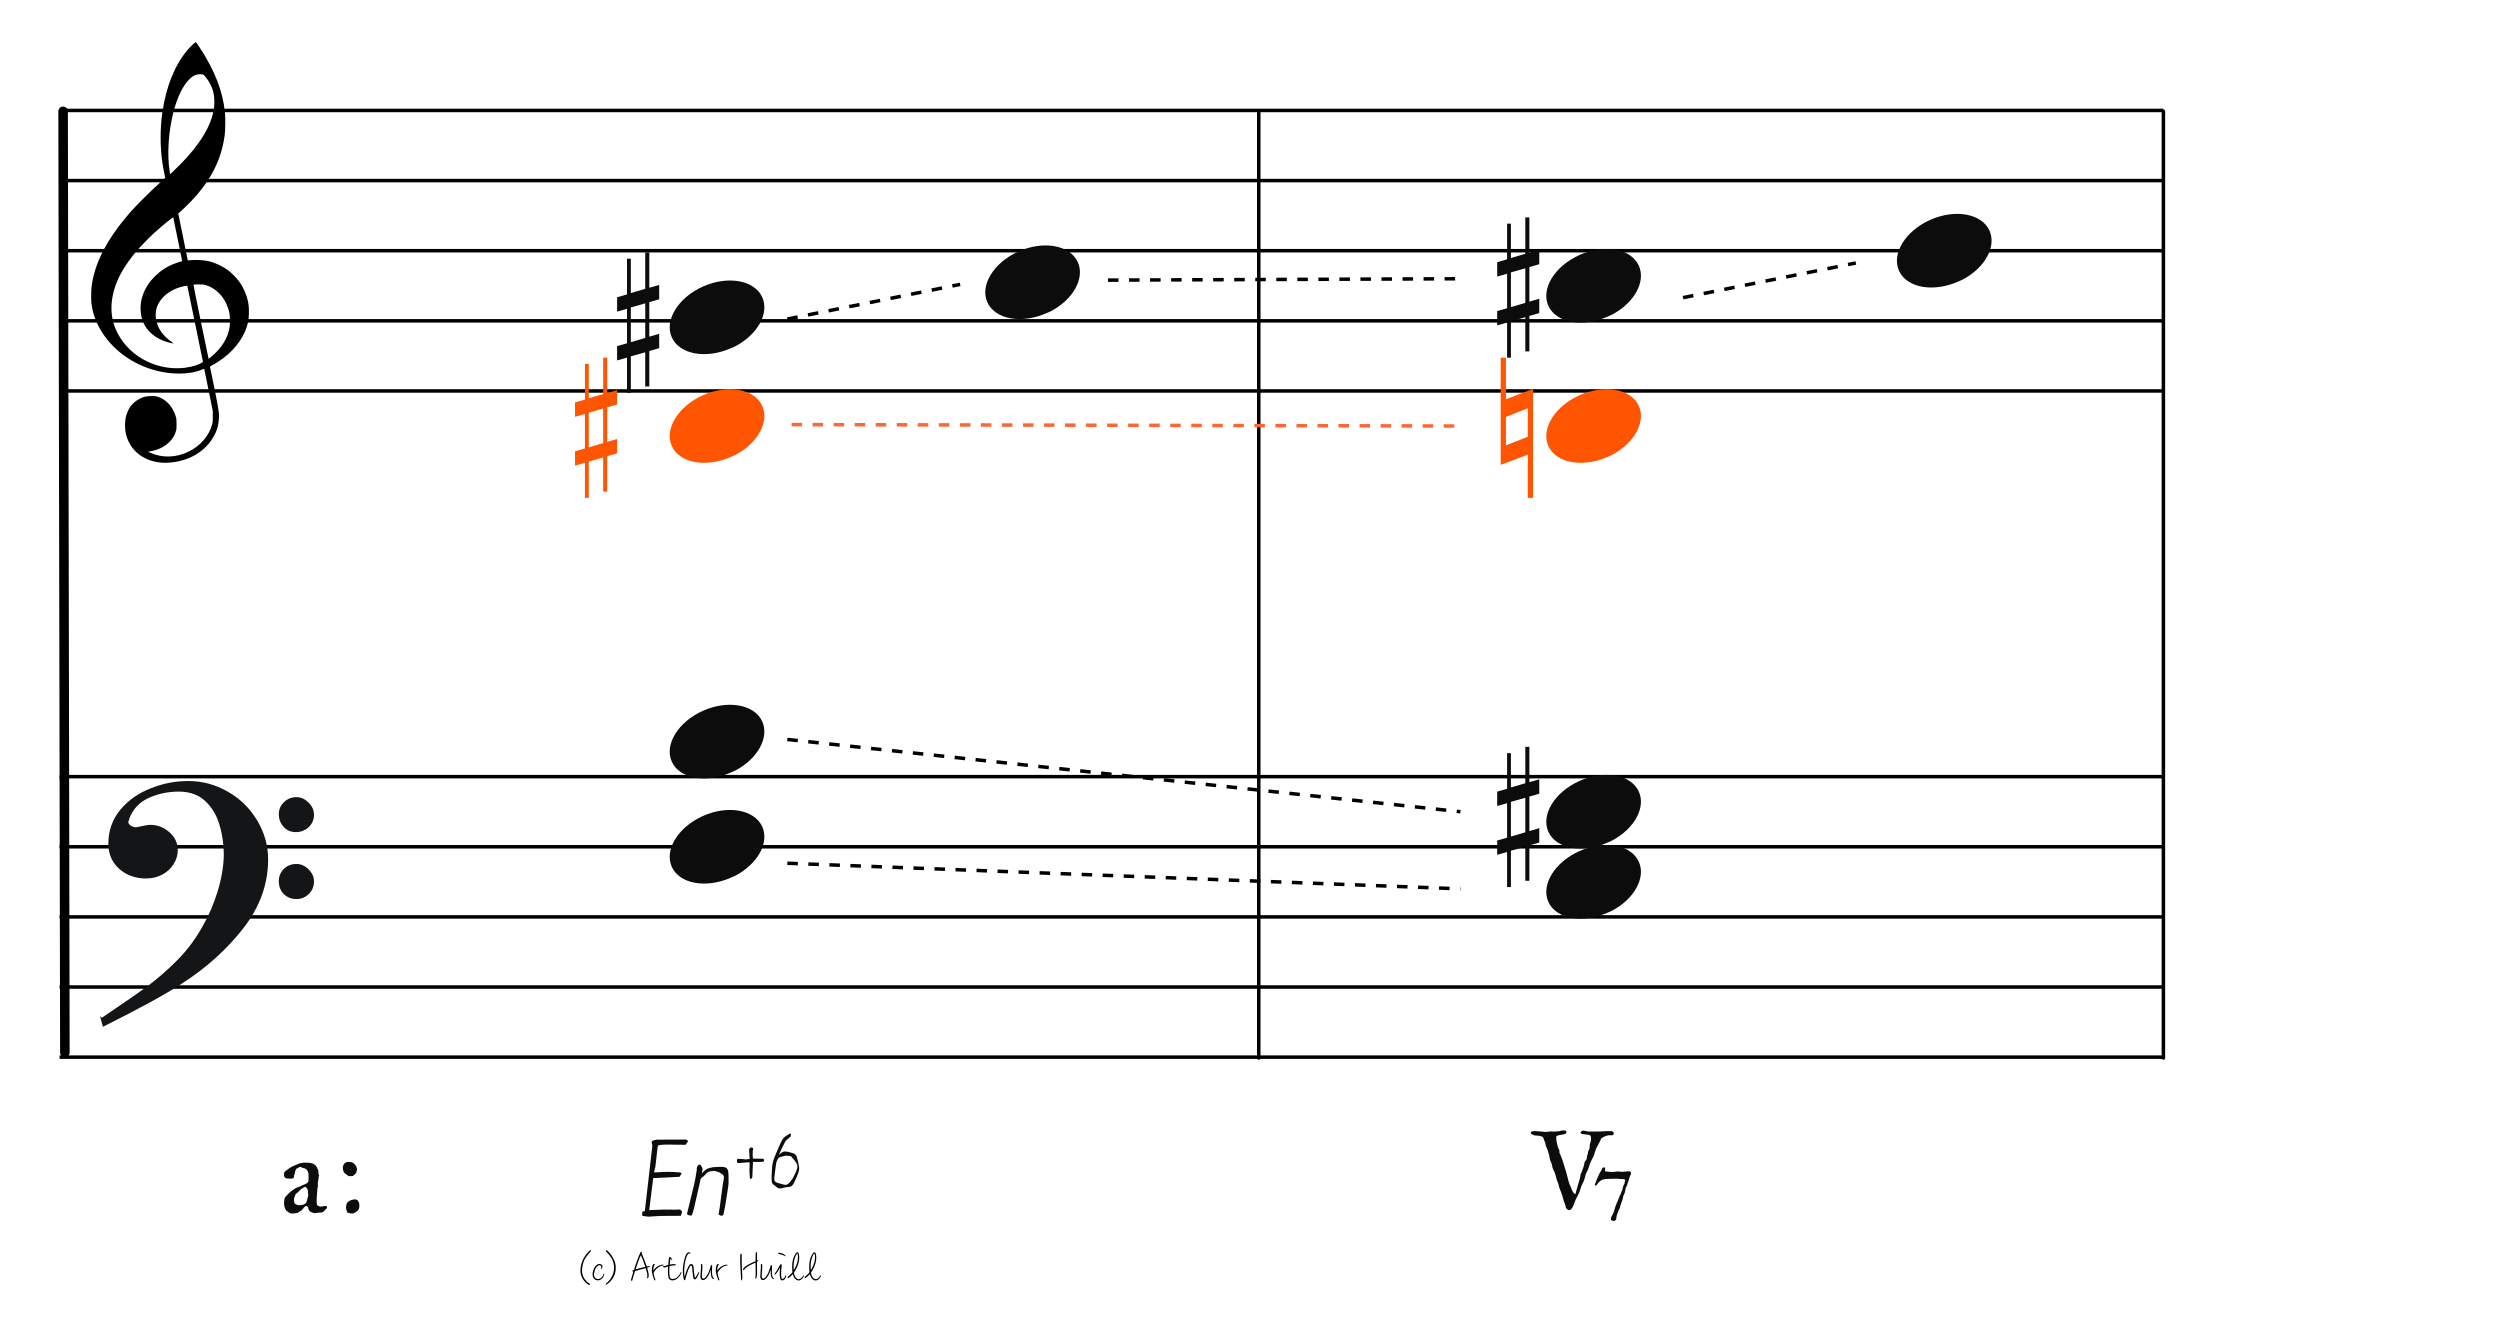 <?xml version="1.0" encoding="UTF-8" standalone="no"?><!DOCTYPE svg PUBLIC "-//W3C//DTD SVG 1.1//EN" "http://www.w3.org/Graphics/SVG/1.1/DTD/svg11.dtd"><svg width="713.0px" height="380.0px" viewBox="0 0 713 380" version="1.1" xmlns="http://www.w3.org/2000/svg" xmlns:xlink="http://www.w3.org/1999/xlink" xml:space="preserve" xmlns:serif="http://www.serif.com/" style="fill-rule:evenodd;clip-rule:evenodd;"><g id="c7-tristan-anti-tendency"><g id="Group"><path id="horizon" d="M17,221.5l600,0" style="fill:none;stroke:#000;stroke-width:1px;"/><path id="horizon1" serif:id="horizon" d="M17,241.5l600,0" style="fill:none;stroke:#000;stroke-width:1px;"/><path id="horizon2" serif:id="horizon" d="M17,261.5l600,0" style="fill:none;stroke:#000;stroke-width:1px;"/><path id="horizon3" serif:id="horizon" d="M17,281.5l600,0" style="fill:none;stroke:#000;stroke-width:1px;"/><path id="horizon4" serif:id="horizon" d="M17,301.5l600,0" style="fill:none;stroke:#000;stroke-width:1px;"/></g><path id="bar" d="M18,31.75l0.5,268.437" style="fill:none;stroke:#000;stroke-width:2.72px;stroke-linecap:round;stroke-linejoin:round;"/><g id="F"><path id="Shape" d="M29,290.596c5.774,-3.899 10.087,-6.851 12.864,-8.892c2.778,-2.004 5.702,-4.518 8.699,-7.506c2.996,-2.988 5.518,-6.377 7.565,-10.131c1.608,-2.769 2.997,-5.976 4.13,-9.62c1.133,-3.607 1.717,-7.105 1.827,-10.421c-0,-3.098 -0.402,-6.049 -1.243,-8.819c-0.804,-2.806 -2.192,-5.101 -4.166,-6.96c-1.973,-1.822 -4.532,-2.733 -7.711,-2.733c-3.07,0 -5.957,0.62 -8.662,1.822c-2.668,1.239 -4.568,3.207 -5.628,5.976c-0,0.255 -0.146,0.583 -0.366,1.057c0.073,0.583 0.366,1.02 0.914,1.348c0.548,0.328 1.023,0.474 1.462,0.474c0.219,0 0.84,-0.109 1.791,-0.328c0.986,-0.218 1.791,-0.364 2.448,-0.364c1.937,-0 3.655,0.692 5.227,2.04c1.535,1.349 2.302,2.988 2.302,4.92c-0,1.384 -0.402,2.696 -1.17,3.899c-0.767,1.202 -1.827,2.186 -3.179,2.879c-1.352,0.728 -2.851,1.056 -4.459,1.056c-2.924,0 -5.409,-0.874 -7.455,-2.66c-2.01,-1.822 -3.034,-4.117 -3.034,-6.996c0,-3.681 1.133,-6.851 3.363,-9.547c2.265,-2.697 5.116,-4.701 8.625,-6.049c3.472,-1.385 6.98,-2.041 10.562,-2.041c3.91,0 7.638,0.984 11.11,2.988c3.508,1.968 6.249,4.701 8.296,8.09c2.047,3.425 3.107,7.069 3.107,11.004c-0,6.997 -2.339,13.483 -7.017,19.496c-4.678,6.012 -10.453,11.223 -17.36,15.669c-4.605,3.024 -12.061,7.105 -22.33,12.243l-0.512,-1.894Zm50.764,-58.373c-0,-1.311 0.475,-2.405 1.425,-3.279c0.914,-0.911 2.047,-1.348 3.399,-1.348c1.169,-0 2.266,0.51 3.252,1.494c0.987,0.947 1.462,2.077 1.462,3.316c0,1.311 -0.511,2.441 -1.462,3.352c-1.023,0.875 -2.156,1.312 -3.435,1.312c-1.352,-0 -2.449,-0.437 -3.326,-1.421c-0.877,-0.948 -1.315,-2.077 -1.315,-3.426Zm-0,19.095c-0,-1.312 0.475,-2.442 1.352,-3.316c0.913,-0.911 2.046,-1.348 3.472,-1.348c1.169,-0 2.229,0.473 3.252,1.457c0.951,0.984 1.462,2.041 1.462,3.207c0,1.421 -0.475,2.551 -1.388,3.462c-0.951,0.911 -2.047,1.384 -3.326,1.384c-1.426,0 -2.559,-0.473 -3.472,-1.348c-0.877,-0.875 -1.352,-2.041 -1.352,-3.498Z" style="fill:#131516;stroke:#131516;stroke-width:0.5px;"/></g><path id="G-Clef" d="M46.162,131.963c-0.896,-0.067 -1.758,-0.212 -2.572,-0.434c-4.215,-1.144 -7.135,-4.322 -7.815,-8.51c-0.2,-1.227 -0.133,-3.147 0.148,-4.243c0.214,-0.839 0.733,-2.038 1.151,-2.663c0.705,-1.051 1.91,-2.046 3.112,-2.564c0.988,-0.428 1.52,-0.541 2.766,-0.585c0.988,-0.037 1.232,-0.021 1.803,0.127c2.488,0.639 4.503,2.772 5.377,5.693c0.197,0.66 0.215,0.827 0.219,2.125c0.003,1.232 -0.018,1.489 -0.173,2.037c-0.344,1.217 -0.932,2.198 -1.871,3.115c-1.375,1.348 -2.986,2.157 -5.161,2.597l-0.933,0.19l0.662,0.288c3.535,1.554 7.448,1.404 11.096,-0.419c3.193,-1.594 5.662,-4.479 6.511,-7.607c0.206,-0.756 0.218,-0.895 0.212,-2.334l-0.006,-1.529l-1.192,-5.916c-0.655,-3.254 -1.209,-5.976 -1.23,-6.05c-0.036,-0.115 -0.118,-0.099 -0.684,0.137c-3.656,1.527 -9.188,1.507 -14.237,-0.05c-6.917,-2.133 -12.563,-6.814 -15.506,-12.854c-0.918,-1.887 -1.454,-3.69 -1.751,-5.895c-0.133,-0.993 -0.112,-3.622 0.041,-4.871c0.82,-6.682 4.269,-13.382 10.772,-20.928c2.024,-2.348 6.454,-6.742 9.422,-9.347c0.79,-0.692 0.823,-0.736 0.762,-0.96c-0.137,-0.519 -0.614,-3.035 -0.762,-4.021c-0.683,-4.598 -0.682,-9.937 0.004,-14.609c1.077,-7.34 3.601,-13.508 7.275,-17.769c0.67,-0.778 2.088,-2.114 2.243,-2.114c0.05,-0 0.48,0.589 0.953,1.309c4.397,6.662 6.723,12.596 7.359,18.761c0.158,1.542 0.114,5.159 -0.082,6.57c-0.644,4.656 -2.147,8.697 -4.725,12.7c-1.685,2.621 -4.224,5.599 -6.815,7.999c-0.591,0.549 -1.214,1.126 -1.383,1.284l-0.306,0.286l1.357,6.676l1.356,6.678l0.672,-0.052c1.889,-0.152 3.885,-0.041 5.312,0.292c1.899,0.446 4.037,1.463 5.636,2.68c0.892,0.68 2.377,2.199 3.004,3.074c1.499,2.09 2.477,4.582 2.75,7.001c0.136,1.197 0.055,3.525 -0.153,4.493c-0.823,3.832 -3.259,7.435 -6.97,10.306c-0.918,0.71 -2.256,1.567 -3.228,2.07c-0.658,0.341 -0.715,0.387 -0.672,0.565c0.083,0.337 1.138,5.465 1.532,7.444c0.207,1.039 0.525,2.76 0.708,3.824c0.322,1.872 0.332,1.969 0.288,3.179c-0.078,2.3 -0.656,4.098 -1.96,6.117c-2.485,3.844 -6.937,6.295 -12.129,6.677c-1.097,0.08 -1.45,0.086 -2.187,0.03Zm6.583,-27.078c0.977,-0.115 2.214,-0.381 3.016,-0.651c0.982,-0.329 2.167,-0.914 2.12,-1.047c-0.022,-0.059 -1.026,-4.955 -2.232,-10.883c-1.206,-5.927 -2.212,-10.796 -2.236,-10.82c-0.023,-0.024 -0.424,0.032 -0.89,0.127c-3.416,0.692 -6.219,2.651 -7.447,5.205c-0.387,0.805 -0.535,1.332 -0.635,2.252c-0.212,1.955 0.417,4.102 1.703,5.804c0.749,0.993 1.89,2.054 2.937,2.734c0.401,0.26 0.478,0.388 0.197,0.327c-0.098,-0.02 -0.442,-0.095 -0.764,-0.163c-2.533,-0.547 -4.982,-1.98 -6.371,-3.723c-1.22,-1.533 -1.839,-3.127 -2.016,-5.199c-0.226,-2.641 0.466,-5.187 2.084,-7.683c1.045,-1.612 2.849,-3.367 4.656,-4.529c1.309,-0.843 3.293,-1.703 4.645,-2.014c0.247,-0.056 0.449,-0.129 0.449,-0.159c0,-0.087 -2.504,-12.339 -2.546,-12.456c-0.061,-0.172 -3.455,2.612 -5.742,4.707c-1.261,1.156 -3.945,3.95 -4.919,5.122c-2.941,3.537 -4.841,6.719 -5.904,9.88c-1.068,3.188 -1.334,6.256 -0.788,9.16c0.664,3.53 2.941,7.224 5.986,9.712c4.136,3.377 9.403,4.917 14.697,4.297Zm7.76,-3.357c2.819,-2.421 4.487,-5.175 4.98,-8.215c0.166,-1.019 0.122,-3.168 -0.08,-4.118c-0.825,-3.849 -3.344,-6.821 -6.664,-7.862c-0.654,-0.206 -0.805,-0.222 -2.094,-0.224c-0.817,-0 -1.417,0.03 -1.458,0.078c-0.041,0.047 0.802,4.276 2.112,10.584c1.199,5.777 2.181,10.514 2.183,10.528c0.008,0.064 0.351,-0.196 1.021,-0.771Zm-9.221,-54.512c5.675,-5.681 9.029,-11.213 9.728,-16.053c0.157,-1.09 0.155,-2.867 -0.006,-3.836c-0.322,-1.932 -1.11,-3.629 -2.45,-5.265c-0.532,-0.65 -0.612,-0.684 -1.618,-0.682c-1.108,0.002 -2.116,0.528 -3.161,1.65c-1.733,1.854 -3.181,4.885 -4.248,8.877c-1.483,5.559 -1.939,12.511 -1.125,17.22l0.127,0.744l0.794,-0.744c0.436,-0.41 1.316,-1.269 1.959,-1.911Z"/><g id="Group1" serif:id="Group"><path id="horizon5" serif:id="horizon" d="M17,31.5l600,0" style="fill:none;stroke:#000;stroke-width:1px;"/><path id="horizon6" serif:id="horizon" d="M17,51.5l600,0" style="fill:none;stroke:#000;stroke-width:1px;"/><path id="horizon7" serif:id="horizon" d="M17,71.5l600,0" style="fill:none;stroke:#000;stroke-width:1px;"/><path id="horizon8" serif:id="horizon" d="M17,91.5l600,0" style="fill:none;stroke:#000;stroke-width:1px;"/><path id="horizon9" serif:id="horizon" d="M17,111.5l600,0" style="fill:none;stroke:#000;stroke-width:1px;"/></g><path id="Classic-Root" d="M195.664,325l0.625,0.375l-0.188,0.305c-0.281,0.445 -0.281,0.445 -0.562,0.82c-5.594,-0.094 -5.594,-0.094 -7.219,0.031c-0.25,0.125 -0.25,0.125 -0.625,0.125c-0.119,0.238 -0.119,0.238 -0.422,2.957l-0.031,0.278c-0.328,2.984 -0.328,2.984 -0.453,3.359c-0.125,0.375 -0.125,0.375 -0.25,1.125c4.312,-0.219 4.312,-0.219 7.375,0l0.5,0.25l-0.125,0.25l-0.5,0.75l-0.636,0.035c-1.887,0.103 -1.887,0.103 -3.521,0.184c-1.906,0.093 -1.906,0.093 -3.343,0.156c-0.5,4 -0.5,4 -1.125,9.125c4.25,-0.188 4.25,-0.188 7.875,-0.125c1,-0.125 1,-0.125 1.5,0.625c-0,0.125 -0,0.125 -0.375,1.125c-5.625,-0 -5.625,-0 -9.25,0.25l-1.75,-0.25l-0,-1.125l0.75,-0.25l0.046,-0.399c0.746,-6.471 0.746,-6.471 2.11,-18.32c-0.375,-1.25 -0.375,-1.25 1.125,-1.625c4.306,-0.027 4.306,-0.027 7.509,-0.03l0.96,-0.001Zm3.375,7.375c0.625,-0.406 0.625,-0.406 1.312,0.781c0,0.5 0,0.5 -0.187,1.469c1.375,-1.344 1.375,-1.344 3.25,-1.75c4.375,-0.25 4.375,-0.25 4.375,3.875c-0,1.125 -0,1.125 -0.5,4.312c-0.5,3.188 -0.5,3.188 -1,5.438c-0.5,0.344 -0.5,0.344 -1.375,-0.125c0.312,-1.594 0.312,-1.594 1.25,-8.75c0.5,-2.375 0.5,-2.375 -1,-3.25c-1.375,-0.5 -1.375,-0.5 -2.313,-0.359c-0.937,0.14 -0.937,0.14 -2.062,1.359c-1,0.75 -1,0.75 -1.125,1.625c-1.875,8.375 -1.875,8.375 -2.375,9.625c-0.688,0.094 -0.688,0.094 -1.375,-0.375c0.375,-1.625 0.375,-1.625 1.312,-5.375c0.938,-3.75 0.938,-3.75 1.5,-7.219c-0.031,-0.656 -0.031,-0.656 0.313,-1.281Z" style="fill:#0c0c0c;fill-rule:nonzero;"/><path id="Classic-Add" d="M214.067,336.281c0.516,-0.344 0.516,-0.344 0.516,-1.117c0.129,-2.385 0.129,-2.385 0.172,-3.781c2.277,0.021 2.277,0.021 3.115,-0.129c0.086,-0.43 0.086,-0.43 -0.172,-0.774c-1.676,0 -1.676,0 -2.943,-0.043c-0.086,-0.344 -0.086,-0.344 -0.086,-2.148c0.172,-0.688 0.172,-0.688 0.086,-0.86c-0.709,-0.3 -0.709,-0.3 -1.117,0.344c0.171,2.406 0.171,2.406 0.171,2.75c-1.117,0.172 -1.117,0.172 -1.589,0.097c-0.473,-0.075 -0.473,-0.075 -1.257,-0.097c-0.784,-0.021 -0.784,-0.021 -0.763,0.516c-0.064,0.537 -0.064,0.537 0.43,0.687c2.836,-0.258 2.836,-0.258 3.179,-0.172c-0.086,2.407 -0.086,2.407 0,3.61c0,0.687 0,0.687 0.258,1.117Zm6.938,1.891c1.117,0.945 1.117,0.945 3.179,0.429c1.805,-0.15 1.805,-0.15 3.008,-2.836c0.903,-2.277 0.903,-2.277 0.344,-4.726c-0.473,-1.934 -0.473,-1.934 -2.578,-2.492c-1.461,-0.258 -1.461,-0.258 -2.836,0.773c0.322,-0.73 0.322,-0.73 1.139,-2.374c0.816,-1.644 0.816,-1.644 1.546,-2.224c0.731,-0.58 0.731,-0.58 0.742,-0.859c0.01,-0.279 0.01,-0.279 -0.118,-0.645c-2.149,1.204 -2.149,1.204 -3.664,4.727c-1.514,3.523 -1.514,3.523 -1.708,7.391c0,2.148 0,2.148 0.946,2.836Zm5.07,-2.063c-1.547,2.063 -1.547,2.063 -3.609,1.461c-1.805,-0.516 -1.805,-0.516 -1.451,-3.255c0.355,-2.739 0.355,-2.739 0.538,-3.19c0.182,-0.451 0.182,-0.451 0.569,-0.946c0.687,-0.279 0.687,-0.279 2.062,-0.601c0.602,0.086 0.602,0.086 1.375,0.172c2.385,2.664 2.385,2.664 0.516,6.359Z" style="fill:#0c0c0c;fill-rule:nonzero;"/><g id="Classic"><path id="Classic-Root1" serif:id="Classic-Root" d="M87.531,331.594c0.391,-0 0.391,-0 0.789,0.047c0.399,0.046 0.399,0.046 0.774,0.179c0.375,0.133 0.375,0.133 0.687,0.368c0.313,0.234 0.313,0.234 0.516,0.593c0.047,0.094 0.047,0.094 0.117,0.25c0.07,0.156 0.07,0.156 0.148,0.313c0.079,0.156 0.079,0.156 0.133,0.265l0.024,0.049c0.031,0.065 0.031,0.065 0.031,0.076c0.016,0.047 0.016,0.047 0.031,0.227l0.063,0.75c0.015,0.18 0.015,0.18 0.015,0.227c0,0.046 0,0.046 0.063,0.14c0.031,0.047 0.031,0.047 0.078,0.078c0.016,0 0.016,0 0.016,0.078l-0,0.016l-0.016,0.016c-0.109,0.359 -0.109,0.359 -0.141,0.718c-0.031,0.36 -0.031,0.36 -0.109,0.75c-0,0.016 -0,0.016 -0.039,0.219c-0.039,0.203 -0.039,0.203 -0.039,0.266c-0.031,0.015 -0.031,0.015 -0.031,0.297c-0,0.25 -0,0.25 0.015,0.515c0.016,0.266 0.016,0.266 0.016,0.344c-0,0.031 -0,0.031 -0.024,0.117l-0.093,0.375c-0.024,0.086 -0.024,0.086 -0.024,0.102c0,0.047 0,0.047 -0.031,0.437c-0.031,0.391 -0.031,0.391 -0.07,0.899c-0.039,0.508 -0.039,0.508 -0.078,1.031c-0.04,0.523 -0.04,0.523 -0.055,0.852l-0,0.156l0.001,0.038c0.003,0.069 0.003,0.069 0.014,0.204c0.016,0.18 0.016,0.18 0.032,0.383c0.015,0.203 0.015,0.203 0.031,0.39c0.016,0.188 0.016,0.188 0.031,0.282c0.219,0.25 0.219,0.25 0.547,0.359c0.328,0.109 0.328,0.109 0.609,0.109c0.313,0 0.313,0 0.555,-0.078c0.242,-0.078 0.242,-0.078 0.508,-0.078c0.031,0 0.031,0 0.195,0.008c0.164,0.008 0.164,0.008 0.211,0.008c0.156,0.078 0.156,0.078 0.196,0.187c0.039,0.11 0.039,0.11 0.039,0.282l-0,0.062l-0.004,0.026c-0.007,0.021 -0.007,0.021 -0.028,0.021l-1.078,1.109l-0.125,0.063l-0.071,0.027c-0.097,0.035 -0.097,0.035 -0.132,0.035c-0.047,0 -0.047,0 -0.234,0.016c-0.188,0.016 -0.188,0.016 -0.406,0.031c-0.219,0.016 -0.219,0.016 -0.415,0.031c-0.195,0.016 -0.195,0.016 -0.242,0.032c-0.031,-0 -0.031,-0 -0.156,0.023c-0.125,0.024 -0.125,0.024 -0.266,0.047c-0.14,0.023 -0.14,0.023 -0.257,0.039c-0.118,0.016 -0.118,0.016 -0.149,0c-0.031,0 -0.031,0 -0.117,-0.023c-0.086,-0.024 -0.086,-0.024 -0.195,-0.063c-0.11,-0.039 -0.11,-0.039 -0.219,-0.07c-0.109,-0.031 -0.109,-0.031 -0.172,-0.063c-0.25,-0.093 -0.25,-0.093 -0.5,-0.25c-0.25,-0.156 -0.25,-0.156 -0.375,-0.375c-0.094,-0.172 -0.094,-0.172 -0.148,-0.383c-0.055,-0.21 -0.055,-0.21 -0.125,-0.39c-0.071,-0.18 -0.071,-0.18 -0.196,-0.305c-0.125,-0.125 -0.125,-0.125 -0.39,-0.125c-0.016,0 -0.016,0 -0.024,0.008l-0.01,0.006l-0.013,0.002l-0.031,-0l-0.15,0.103c-0.286,0.212 -0.286,0.212 -0.468,0.475c-0.226,0.328 -0.226,0.328 -0.554,0.609c-0.266,0.219 -0.266,0.219 -0.539,0.367c-0.274,0.149 -0.274,0.149 -0.555,0.368c-0.078,0.031 -0.078,0.031 -0.274,0.062c-0.195,0.031 -0.195,0.031 -0.421,0.07c-0.227,0.04 -0.227,0.04 -0.438,0.063c-0.211,0.023 -0.211,0.023 -0.305,0.023c-0.046,0 -0.046,0 -0.156,-0.007c-0.109,-0.008 -0.109,-0.008 -0.242,-0.024c-0.133,-0.015 -0.133,-0.015 -0.25,-0.039c-0.117,-0.023 -0.117,-0.023 -0.164,-0.039c-0.031,0 -0.031,0 -0.102,-0.055l-0.297,-0.234c-0.07,-0.055 -0.07,-0.055 -0.085,-0.055c-0.688,-0.469 -0.688,-0.469 -0.93,-1.156c-0.242,-0.688 -0.242,-0.688 -0.242,-1.469c-0,-0.39 -0,-0.39 0.093,-0.914c0.094,-0.523 0.094,-0.523 0.375,-0.867c0.016,-0.016 0.016,-0.016 0.149,-0.156c0.133,-0.141 0.133,-0.141 0.305,-0.321c0.171,-0.179 0.171,-0.179 0.351,-0.351c0.18,-0.172 0.18,-0.172 0.274,-0.266c0.5,-0.453 0.5,-0.453 1.062,-0.836c0.563,-0.382 0.563,-0.382 1.156,-0.679c0.078,-0.032 0.078,-0.032 0.274,-0.063c0.195,-0.031 0.195,-0.031 0.242,-0.062c0.047,-0.016 0.047,-0.016 0.18,-0.086l0.578,-0.313c0.133,-0.07 0.133,-0.07 0.164,-0.07c0.265,-0.125 0.265,-0.125 0.492,-0.203c0.227,-0.078 0.227,-0.078 0.43,-0.172c0.203,-0.094 0.203,-0.094 0.39,-0.227c0.188,-0.132 0.188,-0.132 0.36,-0.367c0.031,-0.062 0.031,-0.062 0.054,-0.226c0.024,-0.164 0.024,-0.164 0.039,-0.36c0.016,-0.195 0.016,-0.195 0.024,-0.375c0.008,-0.179 0.008,-0.179 0.008,-0.258c-0,-0.375 -0,-0.375 -0.016,-0.757c-0.016,-0.383 -0.016,-0.383 -0.117,-0.735c-0.102,-0.351 -0.102,-0.351 -0.313,-0.64c-0.211,-0.289 -0.211,-0.289 -0.601,-0.461c-0.031,-0.016 -0.031,-0.016 -0.141,-0.047l-0.113,-0.033l-0.242,-0.075l-0.114,-0.033c-0.109,-0.031 -0.109,-0.031 -0.14,-0.031c-0,-0.016 -0,-0.016 -0.063,-0.047l-0.14,-0.07c-0.078,-0.039 -0.078,-0.039 -0.157,-0.063c-0.078,-0.023 -0.078,-0.023 -0.109,-0.039l-0.078,0l-0.096,0.003c-0.135,0.009 -0.135,0.009 -0.217,0.044c-0.109,0.047 -0.109,0.047 -0.281,0.172l-0.156,0.078c-0.094,0.047 -0.094,0.047 -0.188,0.109c-0.093,0.063 -0.093,0.063 -0.164,0.102c-0.07,0.039 -0.07,0.039 -0.086,0.039c-0.031,0.031 -0.031,0.031 -0.078,0.117c-0.047,0.086 -0.047,0.086 -0.086,0.188c-0.039,0.101 -0.039,0.101 -0.07,0.187c-0.031,0.086 -0.031,0.086 -0.031,0.102c-0.016,0.031 -0.016,0.031 -0.031,0.117l-0.063,0.375c-0.016,0.086 -0.016,0.086 -0.016,0.102c0,0.046 0,0.046 -0.062,0.195c-0.063,0.148 -0.063,0.148 -0.109,0.18c-0.063,0.343 -0.063,0.343 -0.086,0.578c-0.024,0.234 -0.024,0.234 -0.118,0.375c-0.093,0.14 -0.093,0.14 -0.289,0.195c-0.195,0.055 -0.195,0.055 -0.586,0.055c-0.359,-0 -0.359,-0 -0.695,-0.016c-0.336,-0.016 -0.336,-0.016 -0.594,-0.117c-0.257,-0.102 -0.257,-0.102 -0.414,-0.328c-0.156,-0.227 -0.156,-0.227 -0.156,-0.633c0,-0.172 0,-0.172 0.016,-0.375c0.015,-0.203 0.015,-0.203 0.109,-0.344c0.016,-0.015 0.016,-0.015 0.078,-0.086c0.063,-0.07 0.063,-0.07 0.141,-0.148c0.078,-0.078 0.078,-0.078 0.148,-0.141c0.071,-0.062 0.071,-0.062 0.102,-0.094c1.344,-1 1.344,-1 2.804,-1.632c1.461,-0.633 1.461,-0.633 3.133,-0.633Zm13.844,10.453l0.094,0.016c0.031,0.015 0.031,0.015 0.047,0.015c0.531,0.25 0.531,0.25 0.75,0.688c0.218,0.437 0.218,0.437 0.218,0.968c0,0.454 0,0.454 -0.062,0.75c-0.063,0.297 -0.063,0.297 -0.211,0.532c-0.148,0.234 -0.148,0.234 -0.398,0.422c-0.25,0.187 -0.25,0.187 -0.625,0.421c-0.36,0.219 -0.36,0.219 -0.782,0.219c-0.343,0 -0.343,0 -0.687,-0.086c-0.344,-0.086 -0.344,-0.086 -0.641,-0.133c-0.062,-0.234 -0.062,-0.234 -0.133,-0.398c-0.07,-0.164 -0.07,-0.164 -0.132,-0.328c-0.063,-0.164 -0.063,-0.164 -0.102,-0.352c-0.039,-0.187 -0.039,-0.187 -0.039,-0.453c-0,-0.14 -0,-0.14 0.055,-0.375c0.054,-0.234 0.054,-0.234 0.086,-0.437c0.093,-0.422 0.093,-0.422 0.421,-0.711c0.329,-0.289 0.329,-0.289 0.719,-0.453c0.391,-0.164 0.391,-0.164 0.789,-0.235c0.399,-0.07 0.399,-0.07 0.633,-0.07Zm-14.406,-3.531c-0.047,-0 -0.047,-0 -0.227,0.093c-0.179,0.094 -0.179,0.094 -0.375,0.211c-0.195,0.118 -0.195,0.118 -0.375,0.235c-0.179,0.117 -0.179,0.117 -0.242,0.164c-0.025,0.037 -0.025,0.037 -0.13,0.145l-0.729,0.73l-0.058,0.058c-0.105,0.107 -0.105,0.107 -0.13,0.145c-0.062,-0 -0.062,-0 -0.156,0.062l-0.094,0.047l-0.034,0.04c-0.072,0.096 -0.072,0.096 -0.185,0.327c-0.14,0.29 -0.14,0.29 -0.234,0.602c-0.109,0.313 -0.109,0.313 -0.125,0.469c-0.016,0.156 -0.016,0.156 -0.016,0.422c0,0.39 0,0.39 0.094,0.718c0.094,0.329 0.094,0.329 0.5,0.532c0.063,0.031 0.063,0.031 0.18,0.07c0.117,0.039 0.117,0.039 0.234,0.07c0.117,0.032 0.117,0.032 0.211,0.055c0.094,0.023 0.094,0.023 0.141,0.023c0.078,0 0.078,0 0.203,-0.007c0.125,-0.008 0.125,-0.008 0.266,-0.024c0.14,-0.015 0.14,-0.015 0.257,-0.031c0.118,-0.016 0.118,-0.016 0.18,-0.031c0.578,-0.125 0.578,-0.125 0.922,-0.383c0.344,-0.258 0.344,-0.258 0.484,-0.82c0.032,-0.141 0.032,-0.141 0.094,-0.368c0.063,-0.226 0.063,-0.226 0.117,-0.453c0.055,-0.226 0.055,-0.226 0.102,-0.406c0.047,-0.18 0.047,-0.18 0.047,-0.211c0.031,0 0.031,0 0.039,-0.07c0.008,-0.071 0.008,-0.071 0.008,-0.086c-0,-0.047 -0,-0.047 -0.008,-0.117c-0.008,-0.071 -0.008,-0.071 -0.039,-0.102c-0.032,-0.109 -0.032,-0.109 -0.047,-0.203c-0.016,-0.078 -0.016,-0.078 -0.024,-0.156c-0.007,-0.078 -0.007,-0.078 -0.007,-0.11l-0,-0.593l-0.027,-0.099c-0.031,-0.102 -0.031,-0.102 -0.083,-0.222c-0.078,-0.179 -0.078,-0.179 -0.18,-0.344c-0.101,-0.164 -0.101,-0.164 -0.242,-0.273c-0.14,-0.109 -0.14,-0.109 -0.312,-0.109Zm12.39,-7.141c0.344,0 0.344,0 0.618,0.039c0.273,0.039 0.273,0.039 0.5,0.133c0.226,0.094 0.226,0.094 0.421,0.258c0.196,0.164 0.196,0.164 0.399,0.414c0.25,0.312 0.25,0.312 0.383,0.64c0.133,0.329 0.133,0.329 0.133,0.782l-0.016,0.062c-0.016,0.031 -0.016,0.031 -0.016,0.047c-0.218,0.844 -0.218,0.844 -0.672,1.266c-0.453,0.422 -0.453,0.422 -1.375,0.422l-0.359,-0l-0.013,-0.023c-0.04,-0.054 -0.04,-0.054 -0.19,-0.173c-0.188,-0.148 -0.188,-0.148 -0.25,-0.195c-0.047,-0.016 -0.047,-0.016 -0.188,-0.109c-0.14,-0.094 -0.14,-0.094 -0.14,-0.125c-0.203,-0.11 -0.203,-0.11 -0.36,-0.305c-0.156,-0.195 -0.156,-0.195 -0.257,-0.43c-0.102,-0.234 -0.102,-0.234 -0.157,-0.492c-0.054,-0.258 -0.054,-0.258 -0.054,-0.508c-0,-0.328 -0,-0.328 0.117,-0.64c0.117,-0.313 0.117,-0.313 0.328,-0.547c0.211,-0.235 0.211,-0.235 0.5,-0.375c0.289,-0.141 0.289,-0.141 0.648,-0.141Z" style="fill:#0c0c0c;fill-rule:nonzero;"/></g><path id="bar1" serif:id="bar" d="M359,31.75l-0,270" style="fill:none;stroke:#000;stroke-width:1px;stroke-linecap:round;stroke-linejoin:round;"/><path id="bar2" serif:id="bar" d="M617,31.75l0,270" style="fill:none;stroke:#000;stroke-width:1px;stroke-linecap:round;stroke-linejoin:round;"/><g id="Note"><path id="note" d="M209.807,249.706c6.295,-3.342 9.648,-9.391 7.585,-13.942c-2.2,-4.855 -9.763,-6.225 -16.88,-3.059c-7.118,3.166 -11.107,9.677 -8.907,14.531c2.2,4.855 9.764,6.225 16.88,3.059c0.445,-0.198 0.903,-0.365 1.322,-0.589Z" style="fill:#0c0c0c;fill-rule:nonzero;"/></g><g id="Note1" serif:id="Note"><path id="note1" serif:id="note" d="M209.807,219.706c6.295,-3.342 9.648,-9.391 7.585,-13.942c-2.2,-4.855 -9.763,-6.225 -16.88,-3.059c-7.118,3.166 -11.107,9.677 -8.907,14.531c2.2,4.855 9.764,6.225 16.88,3.059c0.445,-0.198 0.903,-0.365 1.322,-0.589Z" style="fill:#0c0c0c;fill-rule:nonzero;"/></g><g id="Note2" serif:id="Note"><path id="note2" serif:id="note" d="M459.807,259.706c6.295,-3.342 9.648,-9.391 7.585,-13.942c-2.2,-4.855 -9.763,-6.225 -16.88,-3.059c-7.118,3.166 -11.107,9.677 -8.907,14.531c2.2,4.855 9.764,6.225 16.88,3.059c0.445,-0.198 0.903,-0.365 1.322,-0.589Z" style="fill:#0c0c0c;fill-rule:nonzero;"/></g><g id="Note3" serif:id="Note"><path id="note3" serif:id="note" d="M459.807,239.706c6.295,-3.342 9.648,-9.391 7.585,-13.942c-2.2,-4.855 -9.763,-6.225 -16.88,-3.059c-7.118,3.166 -11.107,9.677 -8.907,14.531c2.2,4.855 9.764,6.225 16.88,3.059c0.445,-0.198 0.903,-0.365 1.322,-0.589Z" style="fill:#0c0c0c;fill-rule:nonzero;"/></g><g id="Note4" serif:id="Note"><path id="note4" serif:id="note" d="M459.807,129.706c6.295,-3.342 9.648,-9.391 7.585,-13.942c-2.2,-4.855 -9.763,-6.225 -16.88,-3.059c-7.118,3.166 -11.107,9.677 -8.907,14.531c2.2,4.855 9.764,6.225 16.88,3.059c0.445,-0.198 0.903,-0.365 1.322,-0.589Z" style="fill:#f50;"/></g><g id="Note5" serif:id="Note"><path id="note5" serif:id="note" d="M459.807,89.706c6.295,-3.342 9.648,-9.391 7.585,-13.942c-2.2,-4.855 -9.763,-6.225 -16.88,-3.059c-7.118,3.166 -11.107,9.677 -8.907,14.531c2.2,4.855 9.764,6.225 16.88,3.059c0.445,-0.198 0.903,-0.365 1.322,-0.589Z" style="fill:#0c0c0c;fill-rule:nonzero;"/></g><g id="Note6" serif:id="Note"><path id="note6" serif:id="note" d="M559.807,79.706c6.295,-3.342 9.648,-9.391 7.585,-13.942c-2.2,-4.855 -9.763,-6.225 -16.88,-3.059c-7.118,3.166 -11.107,9.677 -8.907,14.531c2.2,4.855 9.764,6.225 16.88,3.059c0.445,-0.198 0.903,-0.365 1.322,-0.589Z" style="fill:#0c0c0c;fill-rule:nonzero;"/></g><g id="Note7" serif:id="Note"><path id="note7" serif:id="note" d="M209.807,129.706c6.295,-3.342 9.648,-9.391 7.585,-13.942c-2.2,-4.855 -9.763,-6.225 -16.88,-3.059c-7.118,3.166 -11.107,9.677 -8.907,14.531c2.2,4.855 9.764,6.225 16.88,3.059c0.445,-0.198 0.903,-0.365 1.322,-0.589Z" style="fill:#f50;"/></g><g id="Note8" serif:id="Note"><path id="note8" serif:id="note" d="M209.807,98.706c6.295,-3.342 9.648,-9.391 7.585,-13.942c-2.2,-4.855 -9.763,-6.225 -16.88,-3.059c-7.118,3.166 -11.107,9.677 -8.907,14.531c2.2,4.855 9.764,6.225 16.88,3.059c0.445,-0.198 0.903,-0.365 1.322,-0.589Z" style="fill:#0c0c0c;fill-rule:nonzero;"/></g><g id="Note9" serif:id="Note"><path id="note9" serif:id="note" d="M299.807,88.706c6.295,-3.342 9.648,-9.391 7.585,-13.942c-2.2,-4.855 -9.763,-6.225 -16.88,-3.059c-7.118,3.166 -11.107,9.677 -8.907,14.531c2.2,4.855 9.764,6.225 16.88,3.059c0.445,-0.198 0.903,-0.365 1.322,-0.589Z" style="fill:#0c0c0c;fill-rule:nonzero;"/></g><g id="sharp"><path d="M179.914,97.588l-0,-9.906l4.107,-1.163l-0,9.856l-4.107,1.213Zm8.086,-2.396l-2.823,0.829l-0,-9.856l2.823,-0.809l-0,-4.094l-2.823,0.809l-0,-10.071l-1.156,0l-0,10.376l-4.107,1.211l-0,-9.793l-1.091,0l0,10.166l-2.823,0.811l0,4.103l2.823,-0.809l0,9.837l-2.823,0.807l0,4.086l2.823,-0.809l0,10.014l1.091,0l-0,-10.372l4.107,-1.159l-0,9.743l1.156,-0l-0,-10.109l2.823,-0.811l-0,-4.1Z" style="fill:#0c0c0c;fill-rule:nonzero;"/></g><g id="sharp1" serif:id="sharp"><path d="M430.914,87.588l-0,-9.906l4.107,-1.163l-0,9.856l-4.107,1.213Zm8.086,-2.396l-2.823,0.829l-0,-9.856l2.823,-0.809l0,-4.094l-2.823,0.809l-0,-10.071l-1.156,0l-0,10.376l-4.107,1.211l-0,-9.793l-1.091,0l0,10.166l-2.823,0.811l0,4.103l2.823,-0.809l0,9.837l-2.823,0.807l0,4.086l2.823,-0.809l0,10.014l1.091,-0l-0,-10.372l4.107,-1.159l-0,9.743l1.156,-0l-0,-10.109l2.823,-0.811l0,-4.1Z" style="fill:#0c0c0c;fill-rule:nonzero;"/></g><g id="sharp2" serif:id="sharp"><path d="M167.914,127.588l-0,-9.906l4.107,-1.163l-0,9.856l-4.107,1.213Zm8.086,-2.396l-2.823,0.829l-0,-9.856l2.823,-0.809l-0,-4.094l-2.823,0.809l-0,-10.071l-1.156,0l-0,10.376l-4.107,1.211l-0,-9.793l-1.091,0l0,10.166l-2.823,0.811l0,4.103l2.823,-0.809l0,9.837l-2.823,0.807l0,4.086l2.823,-0.809l0,10.014l1.091,-0l-0,-10.372l4.107,-1.159l-0,9.743l1.156,-0l-0,-10.109l2.823,-0.811l-0,-4.1Z" style="fill:#f50;"/></g><g id="sharp3" serif:id="sharp"><path d="M430.914,238.588l-0,-9.906l4.107,-1.163l-0,9.856l-4.107,1.213Zm8.086,-2.396l-2.823,0.829l-0,-9.856l2.823,-0.809l0,-4.094l-2.823,0.809l-0,-10.071l-1.156,0l-0,10.376l-4.107,1.211l-0,-9.793l-1.091,0l0,10.166l-2.823,0.811l0,4.103l2.823,-0.809l0,9.837l-2.823,0.807l0,4.086l2.823,-0.809l0,10.014l1.091,-0l-0,-10.372l4.107,-1.159l-0,9.743l1.156,-0l-0,-10.109l2.823,-0.811l0,-4.1Z" style="fill:#0c0c0c;fill-rule:nonzero;"/></g><g id="natural"><path d="M428,132.565l7.738,-2.891l0,12.326l1.493,0l-0,-31.096l-7.738,2.956l-0,-11.86l-1.493,0l0,30.565Zm1.493,-5.548l-0,-8.107l6.245,-2.491l0,8.139l-6.245,2.459Z" style="fill:#f50;"/></g><path id="Path-15" d="M224.547,91l49.283,-9.891" style="fill:none;stroke:#000;stroke-width:1px;stroke-dasharray:3,3;"/><path id="Path-151" serif:id="Path-15" d="M224.547,210.891l191.953,20.609" style="fill:none;stroke:#000;stroke-width:1px;stroke-dasharray:3,3;"/><path id="Path-152" serif:id="Path-15" d="M224.547,246.196l191.953,7.304" style="fill:none;stroke:#000;stroke-width:1px;stroke-dasharray:3,3;"/><path id="Path-153" serif:id="Path-15" d="M480,84.891l49.283,-9.891" style="fill:none;stroke:#000;stroke-width:1px;stroke-dasharray:3,3;"/><path id="Path-154" serif:id="Path-15" d="M316,79.891l100.5,-0.391" style="fill:none;stroke:#000;stroke-width:1px;stroke-dasharray:3,3;"/><path id="Path-155" serif:id="Path-15" d="M225.75,121.087l190.75,0.413" style="fill:none;stroke:#f63;stroke-width:1px;stroke-dasharray:3,3;"/><g id="Classic1" serif:id="Classic"><path id="Classic-Root2" serif:id="Classic-Root" d="M445.883,322.406c0.234,0 0.234,0 0.594,0.047c0.046,0 0.046,0 0.132,0.102c0.086,0.101 0.086,0.101 0.118,0.164l-0,0.094l0.002,0.033l0.005,0.037c0.008,0.039 0.008,0.039 0.008,0.055c0,0.218 0,0.218 -0.187,0.343c-0.188,0.125 -0.188,0.125 -0.469,0.203c-0.281,0.079 -0.281,0.079 -0.625,0.125c-0.344,0.047 -0.344,0.047 -0.664,0.11c-0.32,0.062 -0.32,0.062 -0.578,0.156c-0.258,0.094 -0.258,0.094 -0.367,0.25l-0,0.469l0.009,0.315c0.028,0.476 0.028,0.476 0.139,0.974c0.148,0.664 0.148,0.664 0.32,1.273c0.032,0.031 0.032,0.031 0.125,0.25c0.094,0.219 0.094,0.219 0.11,0.344c0.031,0.047 0.031,0.047 0.078,0.094c0.094,0.094 0.094,0.094 0.094,0.125c-0,0.031 -0,0.031 0.007,0.172c0.008,0.14 0.008,0.14 0.016,0.312c0.008,0.172 0.008,0.172 0.023,0.313c0.016,0.14 0.016,0.14 0.032,0.171c0.015,0.032 0.015,0.032 0.054,0.094c0.039,0.063 0.039,0.063 0.079,0.141c0.039,0.078 0.039,0.078 0.07,0.156c0.031,0.078 0.031,0.078 0.047,0.109c0.453,1.094 0.453,1.094 0.828,2.282c0.375,1.187 0.375,1.187 0.734,2.359c0.266,0.953 0.266,0.953 0.508,1.914c0.242,0.961 0.242,0.961 0.57,1.93c0,0.016 0,0.016 0.032,0.086l0.035,0.07l0.043,0.07c0.047,0.071 0.047,0.071 0.078,0.141c0.031,0.07 0.031,0.07 0.031,0.086c0.016,0.047 0.016,0.047 0.07,0.172c0.055,0.125 0.055,0.125 0.118,0.265c0.062,0.141 0.062,0.141 0.109,0.258c0.047,0.118 0.047,0.118 0.047,0.149c0.109,0.219 0.109,0.219 0.18,0.39c0.07,0.172 0.07,0.172 0.156,0.329c0.086,0.156 0.086,0.156 0.203,0.296c0.117,0.141 0.117,0.141 0.305,0.282l0.14,-0l0.015,-0.004c0.019,-0.007 0.019,-0.007 0.056,-0.028c0.054,-0.031 0.054,-0.031 0.054,-0.046c0.25,-1.079 0.25,-1.079 0.563,-2.118c0.312,-1.039 0.312,-1.039 0.625,-2.101c-0,-0.047 -0,-0.047 0.054,-0.227c0.055,-0.179 0.055,-0.179 0.055,-0.258c0,-0.015 0,-0.015 0.016,-0.109c0.015,-0.094 0.015,-0.094 0.031,-0.211c0.016,-0.117 0.016,-0.117 0.039,-0.226c0.023,-0.11 0.023,-0.11 0.023,-0.157c0,-0.047 0,-0.047 0.102,-0.273c0.102,-0.227 0.102,-0.227 0.148,-0.32c0.219,-0.532 0.219,-0.532 0.399,-1.055c0.18,-0.524 0.18,-0.524 0.336,-1.055c-0,-0.062 -0,-0.062 0.031,-0.219c0.031,-0.156 0.031,-0.156 0.07,-0.32c0.026,-0.109 0.026,-0.109 0.049,-0.201l0.022,-0.088c0.031,-0.125 0.031,-0.125 0.031,-0.156c0.016,-0.016 0.016,-0.016 0.07,-0.094c0.055,-0.078 0.055,-0.078 0.125,-0.164c0.071,-0.086 0.071,-0.086 0.125,-0.156c0.055,-0.071 0.055,-0.071 0.071,-0.071c0.203,-0.343 0.203,-0.343 0.226,-0.726c0.024,-0.383 0.024,-0.383 0.149,-0.695l0.109,-0.391c-0,-0.016 -0,-0.016 0.016,-0.102c0.015,-0.086 0.015,-0.086 0.031,-0.187c0.015,-0.102 0.015,-0.102 0.023,-0.188c0.008,-0.086 0.008,-0.086 0.008,-0.117l0.025,-0.055c0.018,-0.039 0.018,-0.039 0.045,-0.101l0.25,-0.531c0.055,-0.125 0.055,-0.125 0.086,-0.172c0.016,-0.031 0.016,-0.031 0.024,-0.18c0.008,-0.148 0.008,-0.148 0.023,-0.328c0.016,-0.18 0.016,-0.18 0.024,-0.344c0.007,-0.164 0.007,-0.164 0.007,-0.226c0.11,-0.469 0.11,-0.469 0.243,-0.907c0.132,-0.437 0.132,-0.437 0.132,-0.937c0,-0.125 0,-0.125 -0.023,-0.289c-0.023,-0.164 -0.023,-0.164 -0.086,-0.313c-0.062,-0.148 -0.062,-0.148 -0.172,-0.257c-0.109,-0.11 -0.109,-0.11 -0.281,-0.141l-2.063,-0.25l-0.011,-0.005c-0.034,-0.022 -0.034,-0.022 -0.153,-0.128c-0.148,-0.133 -0.148,-0.133 -0.211,-0.242l0,-0.047l0.009,-0.054c0.017,-0.055 0.017,-0.055 0.07,-0.118c0.078,-0.094 0.078,-0.094 0.195,-0.18c0.117,-0.085 0.117,-0.085 0.242,-0.14c0.125,-0.055 0.125,-0.055 0.219,-0.055l0.14,0l0.04,0.009c0.07,0.015 0.07,0.015 0.21,0.038c0.188,0.031 0.188,0.031 0.391,0.078c0.203,0.047 0.203,0.047 0.383,0.086c0.18,0.039 0.18,0.039 0.242,0.055l2.188,-0l0.707,-0.007c0.707,-0.014 0.707,-0.014 1.41,-0.056c1.054,-0.062 1.054,-0.062 2.133,-0.062c0.343,-0 0.343,-0 0.617,0.156c0.273,0.156 0.273,0.156 0.273,0.516c0,0.187 0,0.187 -0.14,0.351c-0.141,0.164 -0.141,0.164 -0.344,0.164l-0.953,0l-0.102,0.013c-0.166,0.026 -0.166,0.026 -0.406,0.097c-0.32,0.093 -0.32,0.093 -0.649,0.234c-0.328,0.141 -0.328,0.141 -0.609,0.305c-0.281,0.164 -0.281,0.164 -0.375,0.304c-0.016,0.016 -0.016,0.016 -0.07,0.118c-0.055,0.101 -0.055,0.101 -0.086,0.148c-0,0.031 -0,0.031 -0.039,0.18c-0.039,0.148 -0.039,0.148 -0.071,0.164c-0.046,0.078 -0.046,0.078 -0.218,0.414c-0.172,0.336 -0.172,0.336 -0.375,0.711l-0.132,0.245c-0.129,0.242 -0.129,0.242 -0.243,0.466c-0.172,0.336 -0.172,0.336 -0.219,0.414c-0.016,0.015 -0.016,0.015 -0.055,0.156c-0.039,0.141 -0.039,0.141 -0.101,0.313c-0.063,0.171 -0.063,0.171 -0.117,0.343c-0.055,0.172 -0.055,0.172 -0.102,0.266c-0.25,0.891 -0.25,0.891 -0.664,1.695c-0.414,0.805 -0.414,0.805 -0.774,1.664c-0.14,0.453 -0.14,0.453 -0.265,0.86c-0.125,0.406 -0.125,0.406 -0.297,0.812c-0.031,0.031 -0.031,0.031 -0.063,0.102c-0.031,0.07 -0.031,0.07 -0.07,0.148c-0.039,0.078 -0.039,0.078 -0.062,0.149c-0.024,0.07 -0.024,0.07 -0.024,0.086c-0.328,0.5 -0.328,0.5 -0.445,1.046c-0.117,0.547 -0.117,0.547 -0.32,1.11c-0.157,0.515 -0.157,0.515 -0.391,0.976c-0.234,0.461 -0.234,0.461 -0.438,0.93c-0.015,0.031 -0.015,0.031 -0.07,0.188c-0.055,0.156 -0.055,0.156 -0.109,0.343c-0.055,0.188 -0.055,0.188 -0.11,0.352l-0.07,0.211c-0.234,0.75 -0.234,0.75 -0.601,1.445c-0.368,0.695 -0.368,0.695 -0.696,1.399c-0.125,0.281 -0.125,0.281 -0.297,0.765c-0.172,0.485 -0.172,0.485 -0.39,0.969c-0.219,0.484 -0.219,0.484 -0.508,0.836c-0.289,0.351 -0.289,0.351 -0.664,0.351c-0.11,0 -0.11,0 -0.172,-0.015c-0.063,-0 -0.063,-0 -0.125,-0.016c-0.047,-0.031 -0.047,-0.031 -0.133,-0.109c-0.086,-0.078 -0.086,-0.078 -0.187,-0.172c-0.102,-0.094 -0.102,-0.094 -0.18,-0.18c-0.078,-0.086 -0.078,-0.086 -0.094,-0.133c-0.015,-0.015 -0.015,-0.015 -0.031,-0.101l-0.018,-0.09l-0.021,-0.098c-0.024,-0.101 -0.024,-0.101 -0.039,-0.187c-0.016,-0.086 -0.016,-0.086 -0.031,-0.117c-0.016,-0.047 -0.016,-0.047 -0.079,-0.243c-0.062,-0.195 -0.062,-0.195 -0.148,-0.414c-0.086,-0.218 -0.086,-0.218 -0.148,-0.406c-0.063,-0.187 -0.063,-0.187 -0.079,-0.234c-0.031,-0.047 -0.031,-0.047 -0.085,-0.25l-0.118,-0.43l-0.06,-0.219l-0.057,-0.203c-0.055,-0.195 -0.055,-0.195 -0.055,-0.242c-0.156,-0.5 -0.156,-0.5 -0.343,-1.023c-0.188,-0.524 -0.188,-0.524 -0.391,-1.008c0,-0.016 0,-0.016 -0.031,-0.086c-0.031,-0.07 -0.031,-0.07 -0.063,-0.149c-0.031,-0.078 -0.031,-0.078 -0.062,-0.156c-0.031,-0.078 -0.031,-0.078 -0.031,-0.094c-0.016,-0.015 -0.016,-0.015 -0.039,-0.125c-0.024,-0.109 -0.024,-0.109 -0.055,-0.234c-0.031,-0.125 -0.031,-0.125 -0.055,-0.227c-0.023,-0.101 -0.023,-0.101 -0.023,-0.117c-0.016,-0.078 -0.016,-0.078 -0.094,-0.343c-0.078,-0.266 -0.078,-0.266 -0.141,-0.391c-0.312,-0.734 -0.312,-0.734 -0.5,-1.477c-0.187,-0.742 -0.187,-0.742 -0.453,-1.492c0,-0.015 0,-0.015 -0.031,-0.094c-0.031,-0.078 -0.031,-0.078 -0.078,-0.164c-0.047,-0.086 -0.047,-0.086 -0.086,-0.156l-0.039,-0.07c-0.031,-0.078 -0.031,-0.078 -0.094,-0.219c-0.062,-0.141 -0.062,-0.141 -0.125,-0.273c-0.062,-0.133 -0.062,-0.133 -0.101,-0.235c-0.04,-0.101 -0.04,-0.101 -0.04,-0.117c-0.015,-0.016 -0.015,-0.016 -0.031,-0.125c-0.015,-0.109 -0.015,-0.109 -0.039,-0.227c-0.023,-0.117 -0.023,-0.117 -0.039,-0.218l-0.016,-0.102c0,-0.078 0,-0.078 -0.031,-0.226c-0.031,-0.149 -0.031,-0.149 -0.062,-0.18c-0.032,-0.031 -0.032,-0.031 -0.102,-0.203c-0.07,-0.172 -0.07,-0.172 -0.156,-0.375c-0.086,-0.203 -0.086,-0.203 -0.149,-0.383c-0.062,-0.18 -0.062,-0.18 -0.078,-0.227c-0.062,-0.187 -0.062,-0.187 -0.086,-0.328c-0.023,-0.14 -0.023,-0.14 -0.039,-0.265c-0.015,-0.125 -0.015,-0.125 -0.039,-0.274c-0.023,-0.148 -0.023,-0.148 -0.07,-0.336c-0.109,-0.359 -0.109,-0.359 -0.227,-0.836c-0.117,-0.476 -0.117,-0.476 -0.273,-0.836c-0,-0.046 -0,-0.046 -0.07,-0.203c-0.071,-0.156 -0.071,-0.156 -0.157,-0.336c-0.086,-0.179 -0.086,-0.179 -0.164,-0.336c-0.078,-0.156 -0.078,-0.156 -0.093,-0.203c-0,-0.031 -0,-0.031 -0.016,-0.133c-0.016,-0.101 -0.016,-0.101 -0.031,-0.218c-0.016,-0.118 -0.016,-0.118 -0.032,-0.227c-0.015,-0.109 -0.015,-0.109 -0.031,-0.156c0,-0.047 0,-0.047 -0.07,-0.219c-0.07,-0.172 -0.07,-0.172 -0.156,-0.367c-0.086,-0.195 -0.086,-0.195 -0.164,-0.359c-0.079,-0.165 -0.079,-0.165 -0.094,-0.211c-0,-0.032 -0,-0.032 -0.039,-0.196c-0.039,-0.164 -0.039,-0.164 -0.071,-0.179c-0.093,-0.157 -0.093,-0.157 -0.25,-0.266c-0.156,-0.109 -0.156,-0.109 -0.343,-0.18c-0.188,-0.07 -0.188,-0.07 -0.391,-0.109c-0.203,-0.039 -0.203,-0.039 -0.359,-0.039c-0.032,-0.016 -0.032,-0.016 -0.219,-0.031c-0.188,-0.016 -0.188,-0.016 -0.414,-0.032c-0.227,-0.015 -0.227,-0.015 -0.422,-0.039c-0.195,-0.023 -0.195,-0.023 -0.242,-0.039c-0.016,0 -0.016,0 -0.102,-0.039c-0.086,-0.039 -0.086,-0.039 -0.203,-0.101c-0.117,-0.063 -0.117,-0.063 -0.226,-0.125c-0.11,-0.063 -0.11,-0.063 -0.172,-0.094c-0.141,-0.063 -0.141,-0.063 -0.164,-0.133c-0.024,-0.07 -0.024,-0.07 -0.024,-0.242c0,-0.078 0,-0.078 0.024,-0.188c0.023,-0.109 0.023,-0.109 0.164,-0.14c0.328,-0.094 0.328,-0.094 0.554,-0.11c0.227,-0.015 0.227,-0.015 0.586,-0.015l2.907,0.234l1.25,-0.125l0.39,0l0.197,0.002l0.186,0.006c0.18,0.008 0.18,0.008 0.313,0.008l0.179,-0l0.054,-0.001c0.091,-0.003 0.091,-0.003 0.243,-0.015l0.859,-0.078c0.204,-0.016 0.204,-0.016 0.282,-0.031c0.125,-0.047 0.125,-0.047 0.39,-0.117c0.266,-0.071 0.266,-0.071 0.688,-0.071Z" style="fill:#0c0c0c;fill-rule:nonzero;"/></g><g id="Classic-Add1" serif:id="Classic-Add"><path d="M460.212,348.193c0.118,-0 0.118,-0 0.21,-0.011c0.091,-0.011 0.091,-0.011 0.188,-0.086c0.032,-0.011 0.032,-0.011 0.075,-0.048c0.043,-0.038 0.043,-0.038 0.091,-0.086c0.049,-0.049 0.049,-0.049 0.086,-0.097c0.038,-0.048 0.038,-0.048 0.038,-0.081c0.011,-0.021 0.011,-0.021 0.032,-0.123c0.021,-0.102 0.021,-0.102 0.038,-0.22c0.016,-0.119 0.016,-0.119 0.026,-0.226c0.011,-0.107 0.011,-0.107 0.022,-0.14c0.075,-0.483 0.075,-0.483 0.268,-0.999c0.194,-0.515 0.194,-0.515 0.366,-0.966c0.086,-0.215 0.086,-0.215 0.188,-0.328c0.102,-0.113 0.102,-0.113 0.145,-0.328c0.01,-0.032 0.01,-0.032 0.032,-0.129c0.021,-0.096 0.021,-0.096 0.048,-0.209l0.027,-0.109l0.027,-0.101c0.027,-0.096 0.027,-0.096 0.048,-0.118c0.086,-0.268 0.086,-0.268 0.178,-0.58c0.091,-0.311 0.091,-0.311 0.231,-0.569c0.096,-0.258 0.096,-0.258 0.171,-0.537c0.076,-0.28 0.076,-0.28 0.129,-0.548c0,-0.011 0,-0.011 0.016,-0.081c0.017,-0.069 0.017,-0.069 0.033,-0.15c0.016,-0.081 0.016,-0.081 0.032,-0.156c0.016,-0.075 0.016,-0.075 0.016,-0.096c0,-0.022 0,-0.022 0.038,-0.092l0.15,-0.301c0.038,-0.069 0.038,-0.069 0.048,-0.091c0.011,-0.011 0.011,-0.011 0.033,-0.075c0.021,-0.065 0.021,-0.065 0.053,-0.145c0.033,-0.081 0.033,-0.081 0.059,-0.156c0.027,-0.075 0.027,-0.075 0.038,-0.107c0.107,-0.398 0.107,-0.398 0.161,-0.827c0.054,-0.43 0.054,-0.43 0.247,-0.806c0,-0.011 0,-0.011 0.032,-0.059c0.033,-0.048 0.033,-0.048 0.07,-0.108c0.038,-0.059 0.038,-0.059 0.075,-0.107c0.038,-0.048 0.038,-0.048 0.049,-0.059c0.01,-0.011 0.01,-0.011 0.021,-0.086c0.011,-0.075 0.011,-0.075 0.027,-0.156c0.016,-0.08 0.016,-0.08 0.032,-0.156c0.016,-0.075 0.016,-0.075 0.038,-0.107c-0,-0.011 -0,-0.011 0.027,-0.07c0.027,-0.059 0.027,-0.059 0.027,-0.08c0.032,-0.076 0.032,-0.076 0.102,-0.285c0.07,-0.209 0.07,-0.209 0.145,-0.446c0.075,-0.236 0.075,-0.236 0.145,-0.451c0.07,-0.215 0.07,-0.215 0.091,-0.301c0.011,-0.011 0.011,-0.011 0.022,-0.059l0.042,-0.215c0.011,-0.048 0.011,-0.048 0.022,-0.059l0.064,-0.075c0,-0.011 0,-0.011 0.017,-0.064c0.016,-0.054 0.016,-0.054 0.037,-0.108c0.022,-0.054 0.022,-0.054 0.038,-0.102c0.016,-0.048 0.016,-0.048 0.037,-0.059c0,-0.021 0,-0.021 0.033,-0.091c0.032,-0.07 0.032,-0.07 0.069,-0.151c0.038,-0.08 0.038,-0.08 0.07,-0.155c0.032,-0.076 0.032,-0.076 0.032,-0.108c0.011,0 0.011,0 0.011,-0.059l0,-0.177c0,-0.065 0,-0.065 -0.011,-0.075c-0.01,-0.022 -0.01,-0.022 -0.064,-0.081c-0.054,-0.059 -0.054,-0.059 -0.118,-0.123c-0.065,-0.065 -0.065,-0.065 -0.129,-0.119c-0.065,-0.053 -0.065,-0.053 -0.086,-0.075l-0.15,0c-0.086,0 -0.086,0 -0.376,0.022c-0.29,0.021 -0.29,0.021 -0.623,0.048c-0.333,0.027 -0.333,0.027 -0.623,0.059c-0.291,0.032 -0.291,0.032 -0.366,0.043l-0.053,0c-0.043,-0.011 -0.043,-0.011 -0.178,-0.027c-0.134,-0.016 -0.134,-0.016 -0.284,-0.032c-0.151,-0.016 -0.151,-0.016 -0.285,-0.027c-0.134,-0.011 -0.134,-0.011 -0.177,-0.021l-0.323,-0c-0.053,0.01 -0.053,0.01 -0.295,0.037c-0.242,0.027 -0.242,0.027 -0.516,0.054c-0.273,0.027 -0.273,0.027 -0.521,0.048c-0.247,0.022 -0.247,0.022 -0.322,0.022c-0.054,-0 -0.054,-0 -0.242,-0.022c-0.188,-0.021 -0.188,-0.021 -0.408,-0.048c-0.22,-0.027 -0.22,-0.027 -0.403,-0.054c-0.182,-0.027 -0.182,-0.027 -0.225,-0.037l-0.505,-0c-0.086,-0.054 -0.086,-0.054 -0.107,-0.145c-0.022,-0.092 -0.022,-0.092 -0.022,-0.21c0,-0.097 0,-0.097 0.011,-0.199c0.011,-0.102 0.011,-0.102 0.011,-0.209c-0,-0.172 -0,-0.172 -0.065,-0.29c-0.064,-0.118 -0.064,-0.118 -0.29,-0.118c-0.183,-0 -0.183,-0 -0.285,0.075c-0.102,0.075 -0.102,0.075 -0.166,0.193c-0.065,0.118 -0.065,0.118 -0.113,0.253c-0.048,0.134 -0.048,0.134 -0.123,0.252c-0.538,0.838 -0.538,0.838 -0.962,1.799c-0.424,0.962 -0.424,0.962 -0.768,1.886c-0.011,0.021 -0.011,0.021 -0.038,0.07c-0.026,0.048 -0.026,0.048 -0.048,0.102c-0.032,0.064 -0.032,0.064 -0.064,0.139l-0,0.172c-0,0.118 -0,0.118 0.016,0.188c0.016,0.07 0.016,0.07 0.134,0.07c0.129,-0 0.129,-0 0.253,-0.097c0.123,-0.096 0.123,-0.096 0.225,-0.225c0.102,-0.129 0.102,-0.129 0.188,-0.269c0.086,-0.14 0.086,-0.14 0.15,-0.225c0.065,-0.065 0.065,-0.065 0.205,-0.194c0.139,-0.129 0.139,-0.129 0.3,-0.258c0.161,-0.129 0.161,-0.129 0.312,-0.236c0.15,-0.107 0.15,-0.107 0.247,-0.15c0.054,-0.011 0.054,-0.011 0.199,-0.043l0.601,-0.151c0.145,-0.032 0.145,-0.032 0.199,-0.032c0.73,-0.043 0.73,-0.043 1.531,-0.064c0.8,-0.022 0.8,-0.022 1.573,-0.022l0.43,0c0.022,0 0.022,0 0.124,0.016c0.102,0.016 0.102,0.016 0.231,0.032c0.129,0.017 0.129,0.017 0.241,0.027c0.113,0.011 0.113,0.011 0.145,0.011l0.634,0c0.065,0 0.065,0 0.183,0.027c0.118,0.027 0.118,0.027 0.241,0.07c0.124,0.043 0.124,0.043 0.215,0.107c0.092,0.065 0.092,0.065 0.102,0.129l-0.086,0.129c-0.075,0.322 -0.075,0.322 -0.118,0.607c-0.043,0.285 -0.043,0.285 -0.225,0.564c-0.011,0.032 -0.011,0.032 -0.07,0.161c-0.059,0.129 -0.059,0.129 -0.07,0.183c-0.129,0.343 -0.129,0.343 -0.199,0.719c-0.07,0.376 -0.07,0.376 -0.198,0.742c-0.022,0.021 -0.022,0.021 -0.065,0.043c-0.043,0.021 -0.043,0.021 -0.043,0.053c-0.086,0.226 -0.086,0.226 -0.145,0.441c-0.059,0.214 -0.059,0.214 -0.156,0.429c-0.032,0.043 -0.032,0.043 -0.086,0.14c-0.053,0.097 -0.053,0.097 -0.107,0.204c-0.054,0.108 -0.054,0.108 -0.091,0.204c-0.038,0.097 -0.038,0.097 -0.049,0.14c-0.139,0.247 -0.139,0.247 -0.214,0.521c-0.076,0.274 -0.076,0.274 -0.194,0.542c-0.182,0.376 -0.182,0.376 -0.354,0.752c-0.172,0.376 -0.172,0.376 -0.312,0.806c-0.204,0.58 -0.204,0.58 -0.37,1.192c-0.167,0.613 -0.167,0.613 -0.436,1.171c-0.075,0.14 -0.075,0.14 -0.166,0.285c-0.091,0.145 -0.091,0.145 -0.167,0.301c-0.075,0.155 -0.075,0.155 -0.128,0.317c-0.054,0.161 -0.054,0.161 -0.054,0.322c-0,0.365 -0,0.365 0.215,0.499c0.215,0.135 0.215,0.135 0.558,0.135Z" style="fill:#0c0c0c;fill-rule:nonzero;"/></g><g><path d="M168.28,357.125c0.108,-0.108 0.216,-0.228 0.252,-0.408c-0,-0.084 -0.108,-0.228 -0.228,-0.168c-0.768,0.672 -1.44,1.512 -1.944,2.496c-0.288,0.576 -0.516,1.2 -0.66,1.86c-0.108,0.528 -0.168,1.056 -0.168,1.608c0.012,0.708 0.216,1.356 0.504,1.932c0.372,0.732 0.9,1.32 1.452,1.716c0.204,0.144 0.456,0.324 0.732,0.252c0.12,-0.024 0.132,-0.192 0.036,-0.252c-0.672,-0.372 -1.356,-1.032 -1.8,-1.836c-0.228,-0.432 -0.384,-0.9 -0.432,-1.38c-0.06,-0.672 -0.024,-1.32 0.108,-1.908c0.144,-0.696 0.324,-1.344 0.66,-1.944c0.324,-0.588 0.768,-1.104 1.164,-1.632c0.096,-0.132 0.216,-0.228 0.324,-0.336Z" style="fill-rule:nonzero;"/><path d="M171.736,364.601c0.276,-0.288 0.564,-0.828 0.624,-1.272c0.012,-0.096 -0.132,-0.132 -0.168,-0.06c-0.096,0.24 -0.204,0.48 -0.36,0.72c-0.132,0.204 -0.312,0.42 -0.552,0.576c-0.264,0.168 -0.456,0.24 -0.804,0.216c-0.36,-0.036 -0.684,-0.192 -0.876,-0.516c-0.156,-0.276 -0.192,-0.6 -0.18,-0.96c0.108,-0.672 0.264,-1.416 0.684,-1.932c0.18,-0.228 0.396,-0.408 0.684,-0.516c0.204,-0.048 0.444,-0.012 0.588,0.156c0.108,0.12 0.144,0.288 0.12,0.456c-0,0.06 -0.024,0.108 -0.06,0.168l-0.06,0.096c-0.012,0.036 -0.024,0.072 -0.024,0.144c0.12,-0 0.192,-0.048 0.24,-0.096c0.06,-0.06 0.108,-0.12 0.156,-0.18c0.12,-0.216 0.096,-0.552 -0.036,-0.756c-0.204,-0.312 -0.564,-0.384 -0.924,-0.36c-0.384,0.072 -0.684,0.288 -0.924,0.564c-0.336,0.396 -0.564,0.9 -0.696,1.344c-0.144,0.456 -0.216,0.996 -0.132,1.476c0.072,0.384 0.24,0.72 0.564,0.984c0.672,0.528 1.56,0.348 2.136,-0.252Z" style="fill-rule:nonzero;"/><path d="M174.7,364.673c0.396,-0.612 0.684,-1.296 0.816,-1.992c0.144,-0.804 0.12,-1.668 -0.06,-2.4c-0.144,-0.624 -0.408,-1.212 -0.732,-1.752c-0.432,-0.744 -1.008,-1.404 -1.62,-1.932c-0.12,-0.108 -0.228,-0.024 -0.276,0.024c-0.06,0.06 -0.06,0.192 0.012,0.264c0.552,0.552 1.08,1.164 1.512,1.848c0.444,0.72 0.684,1.524 0.768,2.4c0.072,0.852 -0.084,1.728 -0.384,2.436c-0.264,0.636 -0.588,1.2 -1.044,1.704c-0.276,0.312 -0.696,0.684 -0.936,0.888c-0.108,0.084 0.024,0.288 0.144,0.228c0.672,-0.36 1.32,-0.972 1.8,-1.716Z" style="fill-rule:nonzero;"/><path d="M184.576,361.565c0.264,-0.084 0.528,-0.192 0.756,-0.336c0.036,-0.012 0.048,-0.18 -0.012,-0.18c-0.3,0.048 -0.66,0.12 -0.852,0.156c-0.432,-1.284 -0.936,-2.544 -1.476,-3.78l0.048,-0.144c0.012,-0.06 0.012,-0.132 -0.024,-0.192c-0.072,-0.06 -0.252,-0.132 -0.324,0.012c-0.768,1.62 -1.344,3.348 -1.884,5.064c-0.036,0.024 -0.084,0.036 -0.132,0.06l-0.18,0.048c-0.084,0.048 -0.156,0.144 -0.144,0.228c0.024,0.084 0.084,0.12 0.144,0.144c0.048,0.012 0.096,0.012 0.144,0.012c-0.228,0.744 -0.456,1.5 -0.66,2.256c-0.036,0.132 -0,0.264 0.108,0.372c0.072,0.012 0.156,0.024 0.216,-0.024c0.24,-0.936 0.492,-1.836 0.804,-2.724c1.008,-0.312 2.028,-0.624 3.06,-0.852c0.108,0.516 0.3,1.032 0.396,1.56c0.072,0.396 0.096,0.804 -0.024,1.2c-0.024,0.084 0.108,0.168 0.18,0.12c0.072,-0.036 0.12,-0.084 0.156,-0.144c0.036,-0.048 0.048,-0.108 0.084,-0.156c0.072,-0.36 0.072,-0.696 0.024,-1.02c-0.096,-0.576 -0.312,-1.128 -0.408,-1.68Zm-1.8,-3.6c0.492,1.08 0.9,2.196 1.26,3.336c-0.948,0.204 -1.848,0.468 -2.772,0.732c0.456,-1.38 0.924,-2.76 1.512,-4.068Z" style="fill-rule:nonzero;"/><path d="M189.124,360.917c0.072,-0 0.168,-0.072 0.132,-0.192c-0.156,-0.072 -0.348,-0.048 -0.48,-0.024c-0.312,0.06 -0.456,0.12 -0.756,0.228c-0.276,0.108 -0.708,0.36 -0.924,0.552c-0.252,0.228 -0.552,0.516 -0.768,0.864c-0.012,-0.48 0.036,-0.924 0.192,-1.272c-0,-0.048 0.024,-0.072 0.048,-0.12c0.072,-0.12 0.192,-0.216 0.192,-0.384c-0.072,-0.096 -0.168,-0.108 -0.252,-0.108c-0.156,0.06 -0.24,0.156 -0.3,0.276c-0.06,0.108 -0.108,0.24 -0.168,0.348c-0.144,0.516 -0.18,1.032 -0.12,1.536c0.084,0.816 0.372,1.596 0.648,2.376l0.144,0.156c0.072,0.072 0.192,0.036 0.228,-0.072c-0.096,-0.348 -0.216,-0.672 -0.312,-1.008c-0.096,-0.324 -0.18,-0.66 -0.216,-1.02c0.156,-0.432 0.432,-0.804 0.756,-1.116c0.324,-0.312 0.624,-0.576 0.972,-0.72c0.36,-0.156 0.624,-0.228 0.984,-0.3Z" style="fill-rule:nonzero;"/><path d="M194.248,363.245c0.048,-0.12 0.096,-0.24 0.096,-0.372c-0,-0.036 -0.036,-0.072 -0.06,-0.084c-0.024,-0.012 -0.084,-0.036 -0.108,0.024c-0.06,0.132 -0.132,0.252 -0.204,0.384c-0.084,0.132 -0.156,0.252 -0.24,0.384c-0.42,0.684 -1.128,1.236 -2.076,1.176c-0.276,-0.012 -0.588,-0.288 -0.636,-0.588c-0.168,-0.96 -0.156,-2.1 -0.072,-3.072c0.252,-0.084 0.564,-0.132 0.864,-0.168c0.312,-0.036 0.624,-0.06 0.864,-0.072c0.072,-0.036 0.144,-0.18 0.048,-0.252c-0.3,-0.096 -0.588,-0.096 -0.876,-0.072c-0.288,0.036 -0.588,0.096 -0.864,0.12c0.036,-0.24 0.096,-0.624 0.12,-0.984l0.036,-0.444c0.024,-0.096 0.036,-0.168 0.06,-0.204c0.036,0.012 0.072,0.036 0.108,0.072c0.156,0.12 0.24,0.24 0.468,0.264c-0.048,-0.132 -0.096,-0.216 -0.144,-0.288c-0.048,-0.084 -0.108,-0.156 -0.168,-0.228l-0.06,-0.072c-0.072,-0.084 -0.132,-0.18 -0.228,-0.228c-0.096,-0.072 -0.24,-0.084 -0.324,0.06c-0.048,0.084 -0.072,0.204 -0.084,0.3l-0.204,1.86c-0.264,0.084 -0.804,0.252 -1.068,0.324c-0.06,0.036 -0.168,0.036 -0.252,0.024c-0.12,-0.012 -0.18,0.096 -0.168,0.18c0.072,0.156 0.228,0.228 0.384,0.228c0.372,-0.108 0.72,-0.24 1.08,-0.324c-0.072,1.116 -0.096,2.232 0.144,3.276c0.192,0.396 0.576,0.696 0.996,0.696c1.116,0.012 1.908,-0.744 2.376,-1.584c0.06,-0.096 0.132,-0.216 0.192,-0.336Z" style="fill-rule:nonzero;"/><path d="M198.592,364.613c0.36,-0.456 0.6,-1.068 0.816,-1.656c-0,-0.072 -0.024,-0.12 -0.06,-0.144c-0.036,-0.024 -0.096,-0.048 -0.132,0.012c-0.156,0.288 -0.3,0.564 -0.444,0.828c-0.156,0.276 -0.312,0.528 -0.54,0.78c-0.012,0.012 -0.048,-0 -0.072,-0.048c-0.192,-0.948 -0.252,-1.992 -0.336,-2.892c-0.024,-0.204 -0.036,-0.444 -0.132,-0.624c-0.12,-0.24 -0.348,-0.36 -0.564,-0.36c-0.216,-0 -0.348,0.06 -0.456,0.18c-0.06,0.048 -0.108,0.12 -0.144,0.192c-0.048,0.072 -0.084,0.144 -0.132,0.24c-0.216,0.396 -0.42,0.876 -0.588,1.308c-0.216,0.588 -0.42,1.14 -0.54,1.764c-0.084,-0.372 -0.132,-1.26 -0.132,-1.464c-0.012,-0.756 0.048,-1.524 0.156,-2.22c0.084,-0.552 0.192,-1.092 0.36,-1.62c0.144,-0.456 0.324,-0.9 0.588,-1.308c0.036,-0.048 0.168,-0.096 0.276,-0.084c0.12,0.012 0.24,0.06 0.36,0.096c0.084,-0.132 -0,-0.24 -0.084,-0.324c-0.132,-0.108 -0.276,-0.144 -0.432,-0.144c-0.264,0.096 -0.456,0.24 -0.576,0.456c-0.216,0.372 -0.456,0.996 -0.564,1.404c-0.252,0.96 -0.432,1.992 -0.468,3.024c-0.036,0.888 -0,1.788 0.228,2.664l0.06,0.228c0.024,0.072 0.06,0.144 0.096,0.192c0.132,0.084 0.264,-0.024 0.312,-0.108c0.096,-0.66 0.348,-1.284 0.54,-1.908c0.192,-0.66 0.504,-1.392 0.816,-1.932c0.18,-0.3 0.528,-0.228 0.564,0.096c0.132,1.068 0.168,2.184 0.372,3.228c0.036,0.156 0.144,0.36 0.336,0.42c0.216,0.072 0.42,-0.156 0.516,-0.276Z" style="fill-rule:nonzero;"/><path d="M203.656,364.769c0.012,-0.024 0.048,-0.084 -0,-0.12c-0.216,-0.156 -0.336,-0.348 -0.432,-0.6c-0.108,-0.312 -0.168,-0.828 -0.168,-1.392c-0.012,-0.564 0.024,-1.188 0.048,-1.716c-0.012,-0.072 -0.096,-0.168 -0.204,-0.144c-0.084,-0 -0.12,0.072 -0.156,0.132c-0,0.012 -0.012,0.036 -0.024,0.048c-0.168,0.54 -0.312,1.092 -0.516,1.608c-0.156,0.408 -0.324,0.804 -0.576,1.152c-0.084,0.108 -0.168,0.24 -0.252,0.36c-0.096,0.12 -0.192,0.24 -0.3,0.336c-0.168,0.156 -0.36,0.252 -0.576,0.228c-0.204,-0.048 -0.288,-0.252 -0.324,-0.432c-0.024,-0.54 0.024,-1.08 0.072,-1.62c0.06,-0.624 0.108,-1.248 0.06,-1.896c-0.048,-0.12 -0.204,-0.312 -0.396,-0.18c0.048,0.696 -0,1.368 -0.06,2.04c-0.036,0.468 -0.084,0.936 -0.096,1.416c-0.012,0.336 0.06,0.672 0.3,0.936c0.228,0.18 0.624,0.228 0.876,0.06c0.36,-0.24 0.648,-0.54 0.888,-0.876c0.42,-0.588 0.66,-1.284 0.888,-1.968c-0.024,0.744 0.012,1.584 0.24,2.172c0.072,0.168 0.336,0.444 0.588,0.504c0.048,-0 0.096,-0.024 0.12,-0.048Z" style="fill-rule:nonzero;"/><path d="M207.364,360.917c0.072,-0 0.168,-0.072 0.132,-0.192c-0.156,-0.072 -0.348,-0.048 -0.48,-0.024c-0.312,0.06 -0.456,0.12 -0.756,0.228c-0.276,0.108 -0.708,0.36 -0.924,0.552c-0.252,0.228 -0.552,0.516 -0.768,0.864c-0.012,-0.48 0.036,-0.924 0.192,-1.272c-0,-0.048 0.024,-0.072 0.048,-0.12c0.072,-0.12 0.192,-0.216 0.192,-0.384c-0.072,-0.096 -0.168,-0.108 -0.252,-0.108c-0.156,0.06 -0.24,0.156 -0.3,0.276c-0.06,0.108 -0.108,0.24 -0.168,0.348c-0.144,0.516 -0.18,1.032 -0.12,1.536c0.084,0.816 0.372,1.596 0.648,2.376l0.144,0.156c0.072,0.072 0.192,0.036 0.228,-0.072c-0.096,-0.348 -0.216,-0.672 -0.312,-1.008c-0.096,-0.324 -0.18,-0.66 -0.216,-1.02c0.156,-0.432 0.432,-0.804 0.756,-1.116c0.324,-0.312 0.624,-0.576 0.972,-0.72c0.36,-0.156 0.624,-0.228 0.984,-0.3Z" style="fill-rule:nonzero;"/><path d="M216.04,359.789c0.06,-0.048 0.12,-0.096 0.156,-0.168c0.036,-0.048 0.048,-0.108 0.036,-0.156c-0,-0.06 -0.048,-0.108 -0.12,-0.084c-0.072,0.036 -0.144,0.06 -0.216,0.108c-0.048,-0.78 0.072,-1.488 -0,-2.232c-0.024,-0.072 -0.108,-0.18 -0.228,-0.144c-0.06,0.024 -0.084,0.072 -0.108,0.12l-0.036,0.108l-0.048,2.34c-0.588,0.228 -1.476,0.636 -1.944,0.912c-0.36,0.216 -0.708,0.408 -1.032,0.66c-0.204,0.168 -0.396,0.36 -0.54,0.612c-0.036,0.12 -0.048,0.252 0.048,0.396c0.132,-0 0.204,-0.072 0.264,-0.156l0.096,-0.156c0.036,-0.06 0.084,-0.108 0.132,-0.144c0.336,-0.36 0.756,-0.624 1.176,-0.864c0.492,-0.288 1.176,-0.576 1.8,-0.84c0.024,0.78 0.036,1.908 0.048,2.556c0.012,0.696 -0.012,1.332 -0.12,1.98c0.048,0.108 0.216,0.048 0.264,-0.048c0.18,-0.408 0.252,-0.888 0.252,-1.368l-0.036,-3.312l0.156,-0.12Zm-4.332,4.5c-0.108,-2.136 -0.216,-4.344 -0.168,-6.528c-0.012,-0.06 -0.084,-0.192 -0.192,-0.228c-0.096,0.012 -0.132,0.072 -0.156,0.132c-0.024,0.048 -0.036,0.12 -0.06,0.168c-0.036,1.116 -0.072,1.968 -0,3.108c0.048,0.888 0.144,2.304 0.18,3.06c0.024,0.324 0.036,0.852 0.036,1.164c0.072,0.024 0.204,-0 0.228,-0.084c0.06,-0.144 0.084,-0.276 0.096,-0.408l0.036,-0.384Z" style="fill-rule:nonzero;"/><path d="M220.732,364.769c0.012,-0.024 0.048,-0.084 -0,-0.12c-0.216,-0.156 -0.336,-0.348 -0.432,-0.6c-0.108,-0.312 -0.168,-0.828 -0.168,-1.392c-0.012,-0.564 0.024,-1.188 0.048,-1.716c-0.012,-0.072 -0.096,-0.168 -0.204,-0.144c-0.084,-0 -0.12,0.072 -0.156,0.132c-0,0.012 -0.012,0.036 -0.024,0.048c-0.168,0.54 -0.312,1.092 -0.516,1.608c-0.156,0.408 -0.324,0.804 -0.576,1.152c-0.084,0.108 -0.168,0.24 -0.252,0.36c-0.096,0.12 -0.192,0.24 -0.3,0.336c-0.168,0.156 -0.36,0.252 -0.576,0.228c-0.204,-0.048 -0.288,-0.252 -0.324,-0.432c-0.024,-0.54 0.024,-1.08 0.072,-1.62c0.06,-0.624 0.108,-1.248 0.06,-1.896c-0.048,-0.12 -0.204,-0.312 -0.396,-0.18c0.048,0.696 -0,1.368 -0.06,2.04c-0.036,0.468 -0.084,0.936 -0.096,1.416c-0.012,0.336 0.06,0.672 0.3,0.936c0.228,0.18 0.624,0.228 0.876,0.06c0.36,-0.24 0.648,-0.54 0.888,-0.876c0.42,-0.588 0.66,-1.284 0.888,-1.968c-0.024,0.744 0.012,1.584 0.24,2.172c0.072,0.168 0.336,0.444 0.588,0.504c0.048,-0 0.096,-0.024 0.12,-0.048Z" style="fill-rule:nonzero;"/><path d="M223.768,364.853c0.192,-0.216 0.348,-0.48 0.396,-0.72l0.048,-0.216c0.012,-0.072 0.012,-0.156 -0.084,-0.24c-0.096,0.084 -0.144,0.18 -0.18,0.264c-0.036,0.084 -0.06,0.18 -0.108,0.264c-0.096,0.132 -0.192,0.288 -0.324,0.396c-0.12,0.096 -0.24,0.18 -0.384,0.168c-0.072,-0 -0.216,-0.132 -0.228,-0.204c-0.24,-0.816 -0.108,-2.436 0.048,-3.648c0.012,-0.096 0.024,-0.216 -0.06,-0.312c-0.084,-0.048 -0.264,-0.096 -0.324,-0c-0.3,0.456 -0.528,0.924 -0.792,1.392c-0.264,0.468 -0.552,0.924 -0.924,1.344c-0.036,0.048 -0.024,0.096 0.012,0.12c0.036,0.024 0.084,0.036 0.12,0.036c0.084,-0.012 0.18,-0.072 0.24,-0.12c0.288,-0.312 0.516,-0.636 0.72,-0.972c0.18,-0.3 0.348,-0.588 0.516,-0.9c-0.084,0.984 -0.132,1.968 -0,2.952c0.036,0.24 0.108,0.444 0.3,0.612c0.108,0.096 0.36,0.108 0.504,0.096c0.192,-0.048 0.372,-0.168 0.504,-0.312Zm0.024,-6.648c0.072,0.036 0.156,0.084 0.276,0.12c0.024,-0.144 -0.06,-0.252 -0.132,-0.312c-0.528,-0.48 -1.164,-0.732 -1.884,-0.744c-0.12,0.096 -0.108,0.336 0.012,0.348c0.528,0.108 1.02,0.24 1.5,0.456l0.228,0.132Z" style="fill-rule:nonzero;"/><path d="M228.568,364.889c0.288,-0.216 0.516,-0.54 0.66,-0.864c0.012,-0.048 0.036,-0.096 0.036,-0.144c0.012,-0.06 0.012,-0.12 -0.06,-0.192c-0.084,-0 -0.132,0.096 -0.156,0.168c-0.144,0.264 -0.432,0.624 -0.672,0.78c-0.264,0.156 -0.48,0.228 -0.804,0.156c-0.312,-0.108 -0.552,-0.324 -0.72,-0.588c-0.24,-0.36 -0.36,-0.804 -0.432,-1.224c0.636,-0.972 1.176,-1.992 1.404,-3.132c0.084,-0.444 0.132,-0.888 0.12,-1.368c-0.012,-0.408 -0.048,-0.876 -0.3,-1.236c-0.132,-0.12 -0.396,-0.108 -0.516,0.036c-0.504,0.612 -0.828,1.32 -1.008,2.076c-0.252,1.104 -0.228,2.316 -0.12,3.48c-0.18,0.252 -0.396,0.504 -0.636,0.72l-0.72,0.66c-0.06,0.072 -0.048,0.192 0.024,0.24c0.084,0.06 0.204,0.048 0.276,-0c0.42,-0.288 0.816,-0.672 1.152,-1.068c0.072,0.228 0.132,0.42 0.216,0.612c0.084,0.204 0.192,0.396 0.36,0.6c0.264,0.312 0.636,0.576 1.044,0.588c0.348,0.012 0.6,-0.12 0.852,-0.3Zm-1.272,-7.344c0.048,-0.06 0.168,-0.036 0.192,0.072c0.132,0.732 0.108,1.44 -0.036,2.112c-0.204,0.912 -0.6,1.764 -1.092,2.532c-0.048,-0.9 -0.048,-1.824 0.132,-2.688c0.144,-0.732 0.384,-1.428 0.804,-2.028Z" style="fill-rule:nonzero;"/><path d="M233.428,364.889c0.288,-0.216 0.516,-0.54 0.66,-0.864c0.012,-0.048 0.036,-0.096 0.036,-0.144c0.012,-0.06 0.012,-0.12 -0.06,-0.192c-0.084,-0 -0.132,0.096 -0.156,0.168c-0.144,0.264 -0.432,0.624 -0.672,0.78c-0.264,0.156 -0.48,0.228 -0.804,0.156c-0.312,-0.108 -0.552,-0.324 -0.72,-0.588c-0.24,-0.36 -0.36,-0.804 -0.432,-1.224c0.636,-0.972 1.176,-1.992 1.404,-3.132c0.084,-0.444 0.132,-0.888 0.12,-1.368c-0.012,-0.408 -0.048,-0.876 -0.3,-1.236c-0.132,-0.12 -0.396,-0.108 -0.516,0.036c-0.504,0.612 -0.828,1.32 -1.008,2.076c-0.252,1.104 -0.228,2.316 -0.12,3.48c-0.18,0.252 -0.396,0.504 -0.636,0.72l-0.72,0.66c-0.06,0.072 -0.048,0.192 0.024,0.24c0.084,0.06 0.204,0.048 0.276,-0c0.42,-0.288 0.816,-0.672 1.152,-1.068c0.072,0.228 0.132,0.42 0.216,0.612c0.084,0.204 0.192,0.396 0.36,0.6c0.264,0.312 0.636,0.576 1.044,0.588c0.348,0.012 0.6,-0.12 0.852,-0.3Zm-1.272,-7.344c0.048,-0.06 0.168,-0.036 0.192,0.072c0.132,0.732 0.108,1.44 -0.036,2.112c-0.204,0.912 -0.6,1.764 -1.092,2.532c-0.048,-0.9 -0.048,-1.824 0.132,-2.688c0.144,-0.732 0.384,-1.428 0.804,-2.028Z" style="fill-rule:nonzero;"/></g></g></svg>